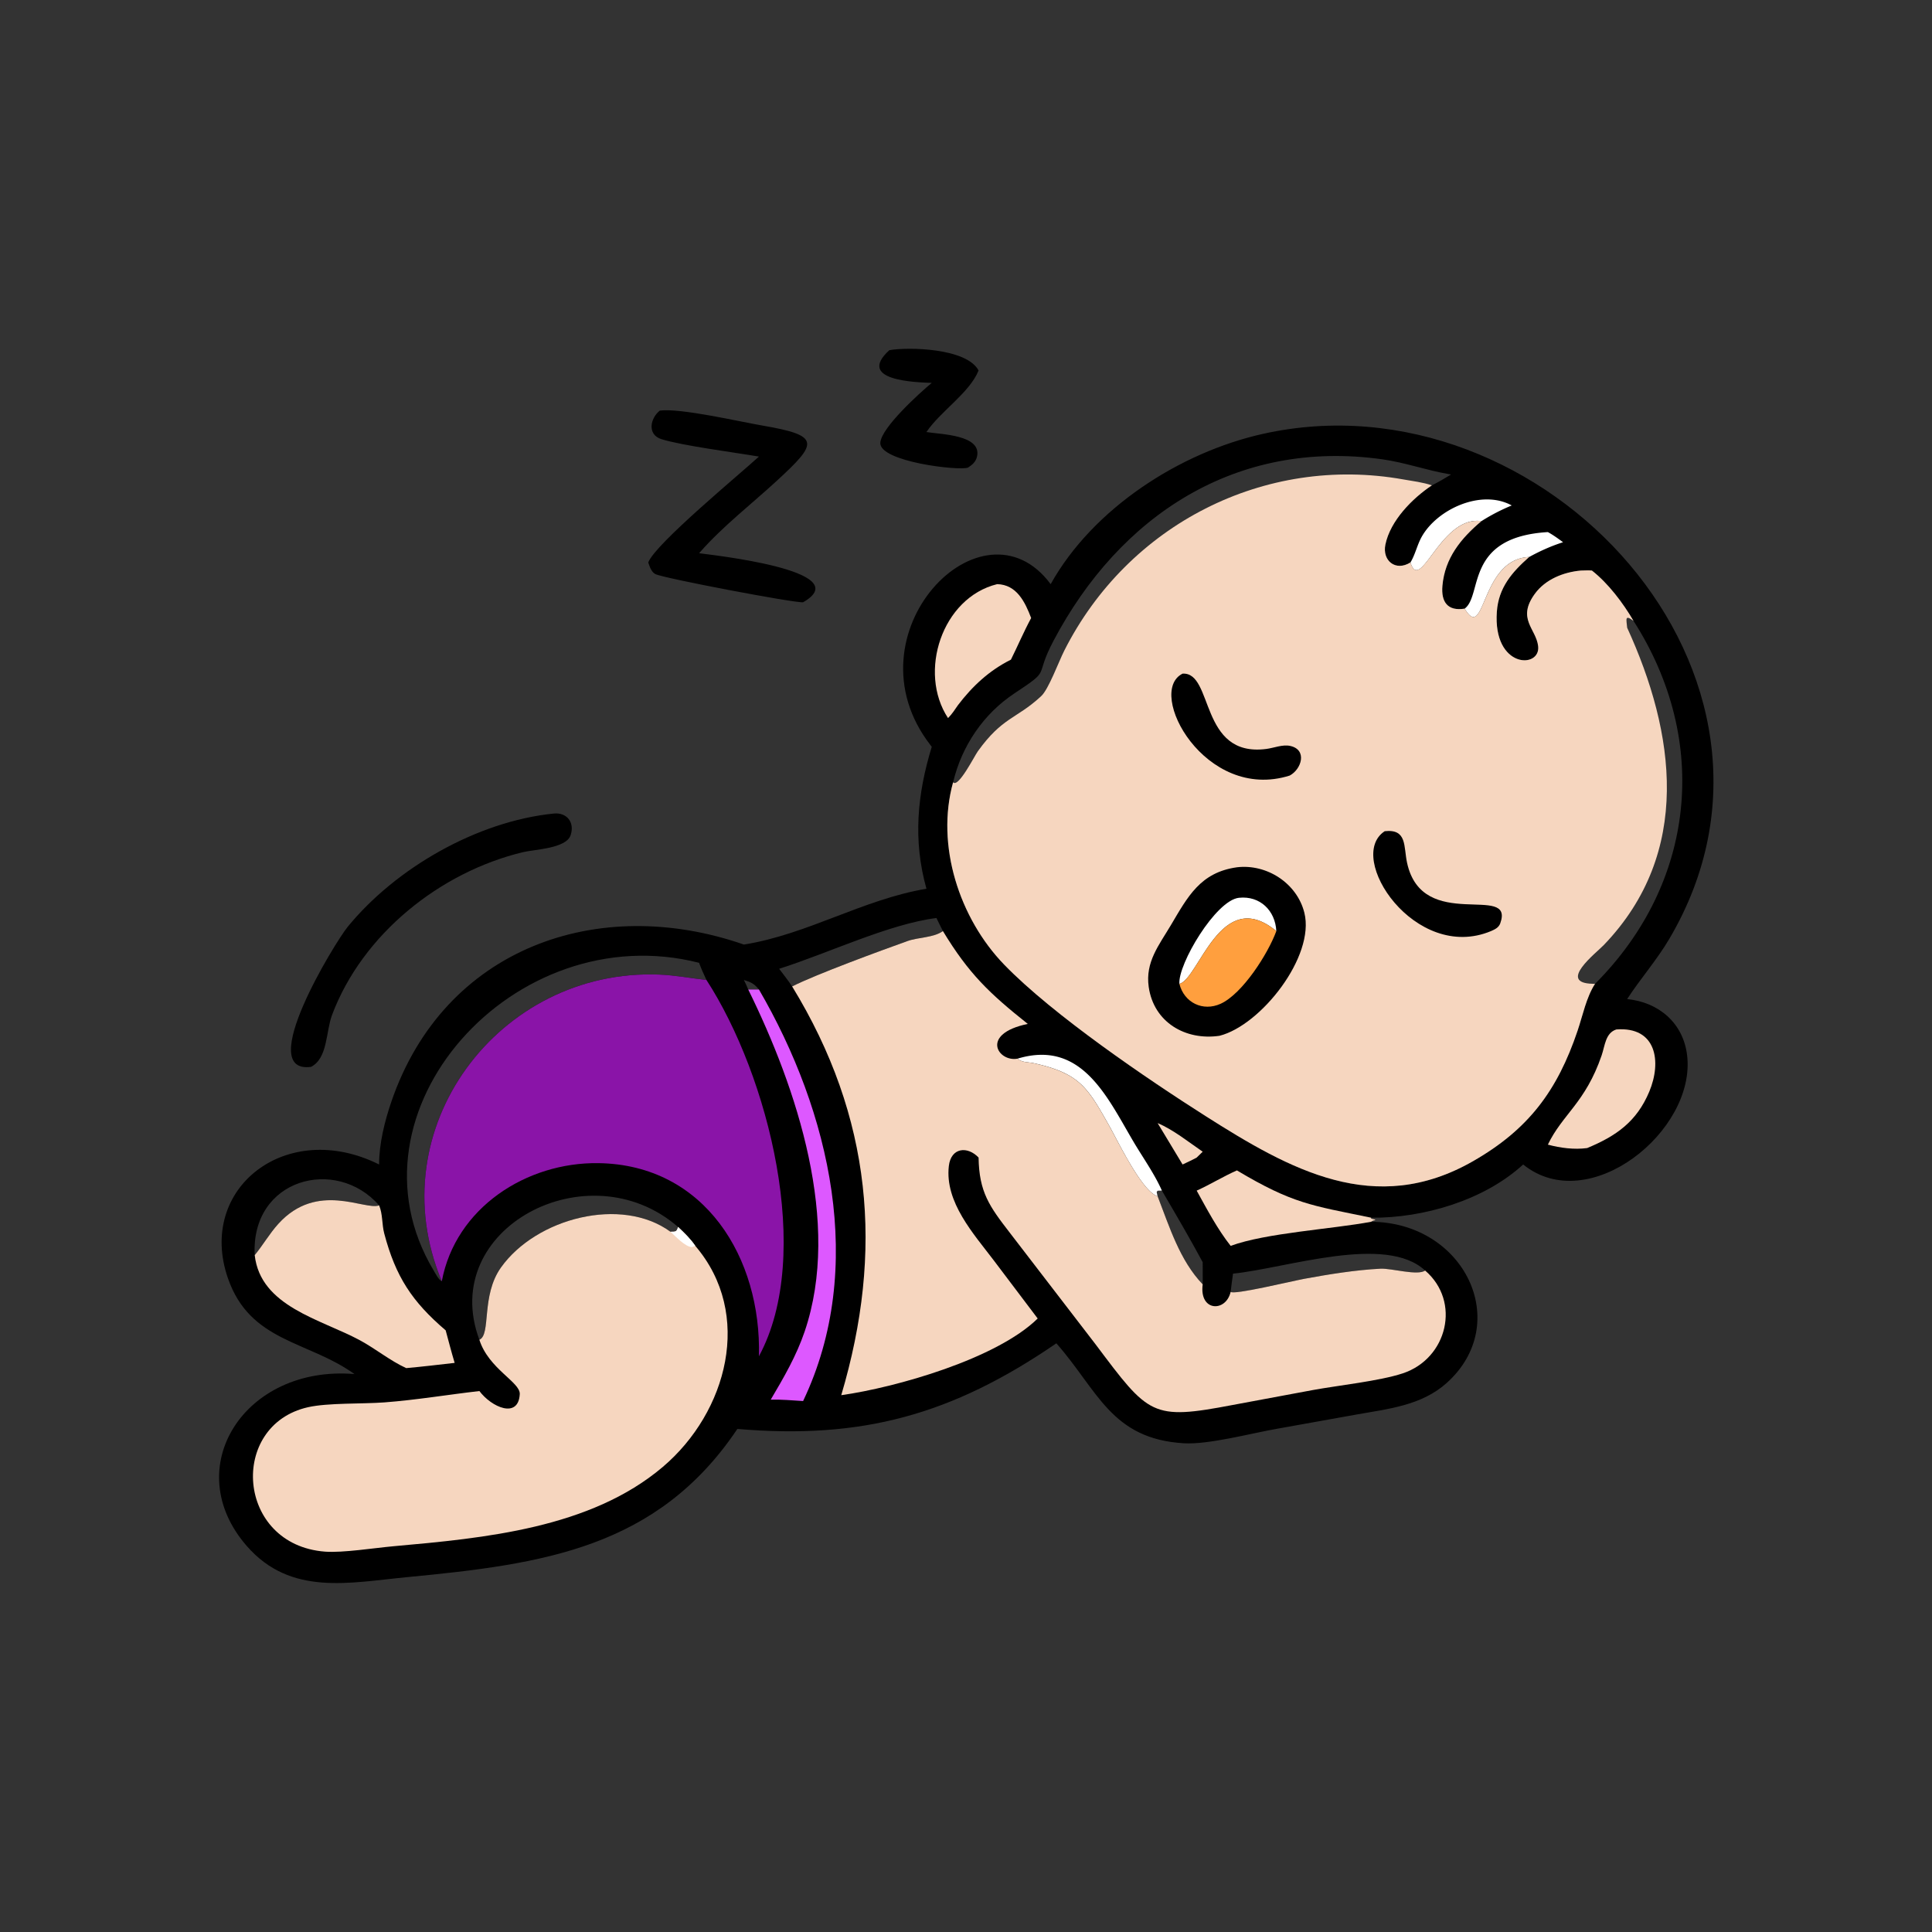 <?xml version="1.0" encoding="UTF-8"?>
<svg width="100" height="100" viewBox="0 0 143 143" xmlns="http://www.w3.org/2000/svg">
 <rect x="0" y="0" width="143" height="143" fill="#333333" stroke="none"/>
 <path d="M65.825 25.92c1.357-.247 5.724-.171 6.606 1.503-.677 1.668-2.825 3.017-3.859 4.555 1.038.177 4.112.193 3.743 1.817-.09.39-.345.606-.667.815-.648.257-6.587-.435-6.49-1.845.078-1.118 2.914-3.685 3.807-4.425-1.18-.046-5.62-.159-3.14-2.42zM40.994 60.215c.956-.092 1.562.65 1.24 1.608-.332.984-2.68 1.049-3.5 1.245-6.169 1.476-11.91 6.08-14.156 12.052-.462 1.228-.315 3.222-1.561 3.847-4.208.538 1.792-9.231 2.706-10.352 3.555-4.357 9.578-7.824 15.271-8.4zM48.839 30.39c1.575-.192 5.893.818 7.616 1.113 4.329.74 4.068 1.296 1.05 4.077-1.873 1.725-4.003 3.369-5.685 5.282l-.075.086c.643.097 11.816 1.268 7.698 3.63-.587.07-10.341-1.778-10.939-2.088-.3-.156-.421-.566-.523-.859.514-1.377 6.833-6.58 8.192-7.837-1.85-.316-5.655-.803-7.212-1.288-1.084-.338-.829-1.561-.122-2.116zM77.767 43.236c3.126-5.6 9.556-9.755 15.73-11.127 20.754-4.615 41.531 17.943 30.053 37.394-.931 1.578-2.124 2.922-3.114 4.445 2.326.231 4.149 1.757 4.438 4.158.676 5.603-7.28 12.014-12.134 8.085-2.887 2.653-7.389 3.976-11.25 3.94l-.006.063c.61.136.183.082.006.237 6.927.046 10.494 7.516 5.597 11.924-1.877 1.689-4.352 1.923-6.728 2.351l-5.859 1.05c-1.91.334-5.042 1.179-6.878 1.069-5.388-.323-6.36-3.913-9.434-7.398-7.748 5.316-14.428 7.121-23.61 6.338-5.92 8.824-14.386 10.008-24.414 10.966-4.286.41-8.644 1.424-11.893-2.295-5.061-5.794-.159-13.409 7.966-12.733-3.462-2.481-7.721-2.356-9.365-7.086-2.318-6.67 4.342-11.845 11.189-8.426-.006-1.526.41-3.193.9-4.632 3.896-11.406 15.305-15.4 26.1-11.646 4.747-.763 8.763-3.328 13.511-4.132-1.005-3.588-.684-6.984.393-10.506l-.112-.146c-6.32-8.194 3.86-18.71 8.914-11.892zM70.546 57.9c-1.297 4.664.458 10.075 3.794 13.513 3.611 3.722 10.595 8.463 14.894 11.195 6.253 3.974 12.532 7.494 19.786 3.344 4.119-2.357 6.247-5.222 7.748-9.665.378-1.117.644-2.47 1.289-3.466 7.414-7.412 8.557-17.962 2.85-26.866-.769-1.32-1.87-2.778-3.079-3.725-.263-.026-.543-.003-.808 0-1.293.114-2.636.65-3.416 1.722-1.355 1.862.092 2.57.245 3.873.198 1.687-3.354 1.668-3.057-2.55.125-1.776 1.116-2.922 2.393-4.049-3.656.159-3.226 6.395-4.777 3.823-1.26.204-1.749-.499-1.645-1.687.179-2.058 1.373-3.516 2.889-4.79-3.039-.427-4.516 5.437-5.256 3.06-1.109.688-2.097-.142-1.854-1.324.364-1.769 1.993-3.42 3.441-4.383-.671-.23-1.419-.315-2.118-.44-10.263-1.832-20.381 3.343-25.092 12.676-.41.812-1.163 2.865-1.702 3.358l-.095.088c-1.754 1.603-2.792 1.483-4.6 4-.249.348-1.454 2.744-1.83 2.293zm0 0c.376.451 1.581-1.945 1.83-2.292 1.808-2.518 2.846-2.398 4.6-4.001l.095-.088c.539-.493 1.292-2.546 1.702-3.358 4.71-9.333 14.829-14.508 25.092-12.676.699.125 1.447.21 2.118.44.49-.247.956-.516 1.422-.805l-.132-.021c-1.679-.284-3.275-.868-4.975-1.105-10.805-1.508-19.418 4.16-24.316 13.426-1.5 2.835-.068 2.03-2.892 3.898-2.303 1.523-3.904 3.897-4.544 6.582zM32.699 94.84c-.002-.009-.003-.02-.008-.029-4.71-11.27 4.241-23.154 16.114-22.675 1.173.048 2.32.27 3.484.398-.19-.419-.395-.834-.544-1.27-13.658-3.476-26.682 10.997-19.658 22.755.145.243.366.685.612.822zm2.783 4.325c.885-.391.104-3.254 1.6-5.353 2.61-3.661 8.917-5.293 12.544-2.642.383-.004.454.016.563-.353-6.632-5.774-17.797.096-14.707 8.348zm55.782-4.894c-.06.447-.127.894-.175 1.343.156.265 4.528-.79 5.444-.96 1.805-.334 3.816-.658 5.652-.75.801-.04 2.741.539 3.299.138-2.921-2.71-10.199-.188-14.22.229zM57.67 71.707c.323.43.664.855.96 1.305 1.851-.928 6.531-2.639 8.54-3.359.8-.285 1.939-.242 2.622-.739-.16-.32-.328-.64-.478-.966-3.516.44-8.003 2.604-11.644 3.759zM18.852 92.902c.612-.744 1.096-1.596 1.743-2.312 2.887-3.194 6.4-.974 7.466-1.37-3.183-3.647-9.503-1.99-9.209 3.682zm66.832-4.359c.868 2.239 1.633 4.746 3.335 6.518.014-.545-.01-1.093 0-1.638-.964-1.79-1.99-3.543-3.019-5.297l-.318.008-.068.1.07.31zm-30.623-16.01c.108.234.225.466.32.704h.792c-.347-.424-.59-.543-1.112-.703z"/>
 <path d="M85.684 83.128c1.153.483 2.303 1.41 3.335 2.117l-.445.435c-.34.186-.693.346-1.043.511l-1.847-3.063z" fill="#F6D6BF"/>
 <path d="M104.396 41.631c.356-.583.495-1.292.831-1.895 1.136-2.037 4.407-3.562 6.667-2.324a14.41 14.41 0 0 0-2.242 1.16c-3.039-.427-4.516 5.437-5.256 3.06zM108.408 45.049c1.358-1-.022-5.296 6.16-5.666.4.218.757.48 1.124.75-.886.284-1.692.646-2.507 1.093-3.656.159-3.226 6.395-4.777 3.823zM75.311 78.359c4.742-1.433 6.626 2.825 8.588 6.15.691 1.17 1.554 2.375 2.101 3.617l-.318.008-.068.1.07.31c-1.155-.335-2.965-4.126-3.581-5.214-1.592-2.816-2.16-3.879-5.578-4.634-.421-.093-.869-.04-1.214-.337z" fill="#fff"/>
 <path d="M91.554 86.63c4.125 2.467 5.542 2.594 9.823 3.477l.113.024-.006.063c.61.136.183.082.006.237-2.901.545-7.787.823-10.401 1.784-.975-1.234-1.755-2.713-2.515-4.089 1.014-.456 1.959-1.048 2.98-1.497zM119.634 76.197c2.974-.23 3.369 2.383 2.44 4.602-.931 2.221-2.442 3.282-4.599 4.177-.96.128-1.977-.005-2.907-.254 1.075-2.246 2.777-3.098 3.978-6.601.252-.732.282-1.664 1.088-1.924zM73.803 43.236c1.446.033 2.066 1.312 2.52 2.508-.543 1.002-.989 2.06-1.498 3.081-1.597.796-2.848 1.957-3.92 3.368-.23.334-.446.67-.735.957-2.237-3.396-.45-8.905 3.633-9.913z" fill="#F6D6BF"/>
 <path d="M56.173 73.237c5.267 9.052 7.974 20.595 3.27 30.463-.796-.05-1.597-.12-2.395-.105.962-1.628 1.9-3.241 2.51-5.041 2.738-8.061-.57-17.99-4.178-25.317h.793z" fill="#DD58FF"/>
 <path d="M18.852 92.902c.612-.744 1.096-1.596 1.743-2.311 2.887-3.195 6.4-.975 7.466-1.372.273.64.2 1.404.378 2.075.847 3.207 2.056 5.043 4.548 7.175.217.804.426 1.61.665 2.407-1.194.137-2.387.279-3.584.387-1.192-.543-2.276-1.44-3.445-2.069-2.88-1.55-7.345-2.487-7.77-6.292z" fill="#F6D6BF"/>
 <path d="M32.7 94.84c-.003-.009-.005-.02-.009-.029-4.71-11.27 4.241-23.154 16.114-22.675 1.173.048 2.32.27 3.484.398 4.581 7.062 7.966 20.316 3.884 27.852.19-7.254-3.978-14.18-11.88-14.294-5.322-.076-10.572 3.295-11.594 8.749z" fill="#8A14A8"/>
 <path d="M35.482 99.165c.885-.391.104-3.254 1.6-5.353 2.61-3.661 8.917-5.293 12.544-2.642.383-.004.455.016.563-.353.452.425.925.882 1.274 1.398 4.317 5.048 2.366 12.316-2.41 16.366-5.351 4.537-13.19 5.265-19.922 5.866-1.412.126-3.769.501-5.08.4-6.577-.51-7.147-9.363-1.254-10.69 1.478-.333 4.031-.235 5.658-.357 2.362-.179 4.68-.57 7.027-.84.9 1.201 2.886 2.08 2.989.23.05-.889-2.305-1.865-2.99-4.025z" fill="#F6D6BF"/>
 <path d="M50.189 90.817c.452.425.925.882 1.274 1.398l-.248.092c-.515-.026-1.214-.806-1.589-1.137.383-.004.454.016.563-.353z" fill="#fff"/>
 <path d="M69.792 68.915c1.919 3.168 3.45 4.618 6.282 6.872-3.564.734-2.203 2.832-.763 2.572.345.297.793.244 1.213.337 3.418.755 3.987 1.818 5.579 4.634.615 1.088 2.426 4.879 3.581 5.213.868 2.239 1.633 4.746 3.335 6.518-.27 2.037 1.73 2.075 2.07.553.156.265 4.528-.79 5.444-.96 1.805-.334 3.816-.658 5.652-.75.801-.04 2.741.539 3.299.138 2.672 2.294 1.649 6.519-1.662 7.611-1.722.568-4.738.884-6.64 1.232l-5.934 1.105c-6.013 1.146-6.2.781-10.161-4.491l-6.364-8.28c-1.489-1.929-2.254-2.984-2.292-5.54-.822-.867-2.045-.75-2.202.63-.305 2.677 1.838 5.016 3.326 6.98l3.251 4.302c-3.04 2.988-10.488 5.105-14.54 5.676 3.163-10.667 2.28-20.591-3.636-30.255 1.851-.928 6.531-2.639 8.54-3.359.8-.285 1.939-.242 2.622-.739z" fill="#F6D6BF"/>
 <path d="M70.546 57.9c.376.451 1.58-1.945 1.83-2.292 1.808-2.518 2.846-2.398 4.6-4.001l.095-.088c.539-.493 1.292-2.546 1.702-3.358 4.71-9.333 14.829-14.508 25.092-12.676.699.125 1.447.21 2.117.44-1.447.963-3.076 2.614-3.44 4.383-.243 1.182.745 2.012 1.853 1.323.741 2.378 2.218-3.486 5.257-3.06-1.516 1.275-2.71 2.733-2.889 4.79-.104 1.19.385 1.892 1.645 1.688 1.551 2.572 1.121-3.664 4.777-3.823-1.277 1.127-2.268 2.273-2.393 4.05-.297 4.217 3.255 4.236 3.057 2.549-.154-1.303-1.6-2.01-.245-3.873.78-1.072 2.123-1.608 3.415-1.722.266-.003.546-.026.809 0 1.209.947 2.31 2.404 3.079 3.725 5.707 8.904 4.564 19.454-2.85 26.866-.645.997-.911 2.349-1.289 3.466-1.501 4.443-3.629 7.308-7.748 9.665-7.254 4.15-13.533.63-19.786-3.344-4.3-2.733-11.283-7.473-14.894-11.195-3.336-3.438-5.091-8.85-3.794-13.513zm49.89-11.44c3.564 7.777 4.847 16.635-1.721 23.48-.579.605-3.469 2.823-.822 2.877l.103.004h.061c7.414-7.412 8.557-17.962 2.85-26.866-.671-.5-.523-.102-.471.505z" fill="#F6D6BF"/>
 <path d="M102.495 61.522c1.669-.18 1.388 1.132 1.651 2.34 1.134 5.219 7.982 1.454 6.899 4.477-.114.32-.393.448-.683.576-5.614 2.347-10.81-5.482-7.867-7.394zM87.531 49.861c2.313-.14 1.215 6.21 6.188 5.575.57-.072 1.21-.35 1.779-.225 1.28.281.842 1.727-.04 2.194-6.259 1.973-10.673-6.187-7.927-7.544zM91.554 64.193c2.208-.262 4.442 1.174 4.99 3.364.809 3.23-3.221 8.337-6.28 9.108-2.517.37-4.87-.997-5.241-3.622-.26-1.841.758-3.077 1.636-4.558 1.257-2.12 2.185-3.914 4.895-4.292z"/>
 <path d="M87.295 72.821c-.12-1.445 2.688-6.186 4.408-6.37 1.562-.168 2.694.958 2.766 2.464-4.128-3.405-5.732 3.559-7.174 3.906z" fill="#fff"/>
 <path d="M87.295 72.821c1.442-.347 3.046-7.31 7.174-3.906-.608 1.667-2.497 4.637-4.12 5.379-1.31.598-2.703-.076-3.054-1.473z" fill="#FF9F3E"/>
</svg>
